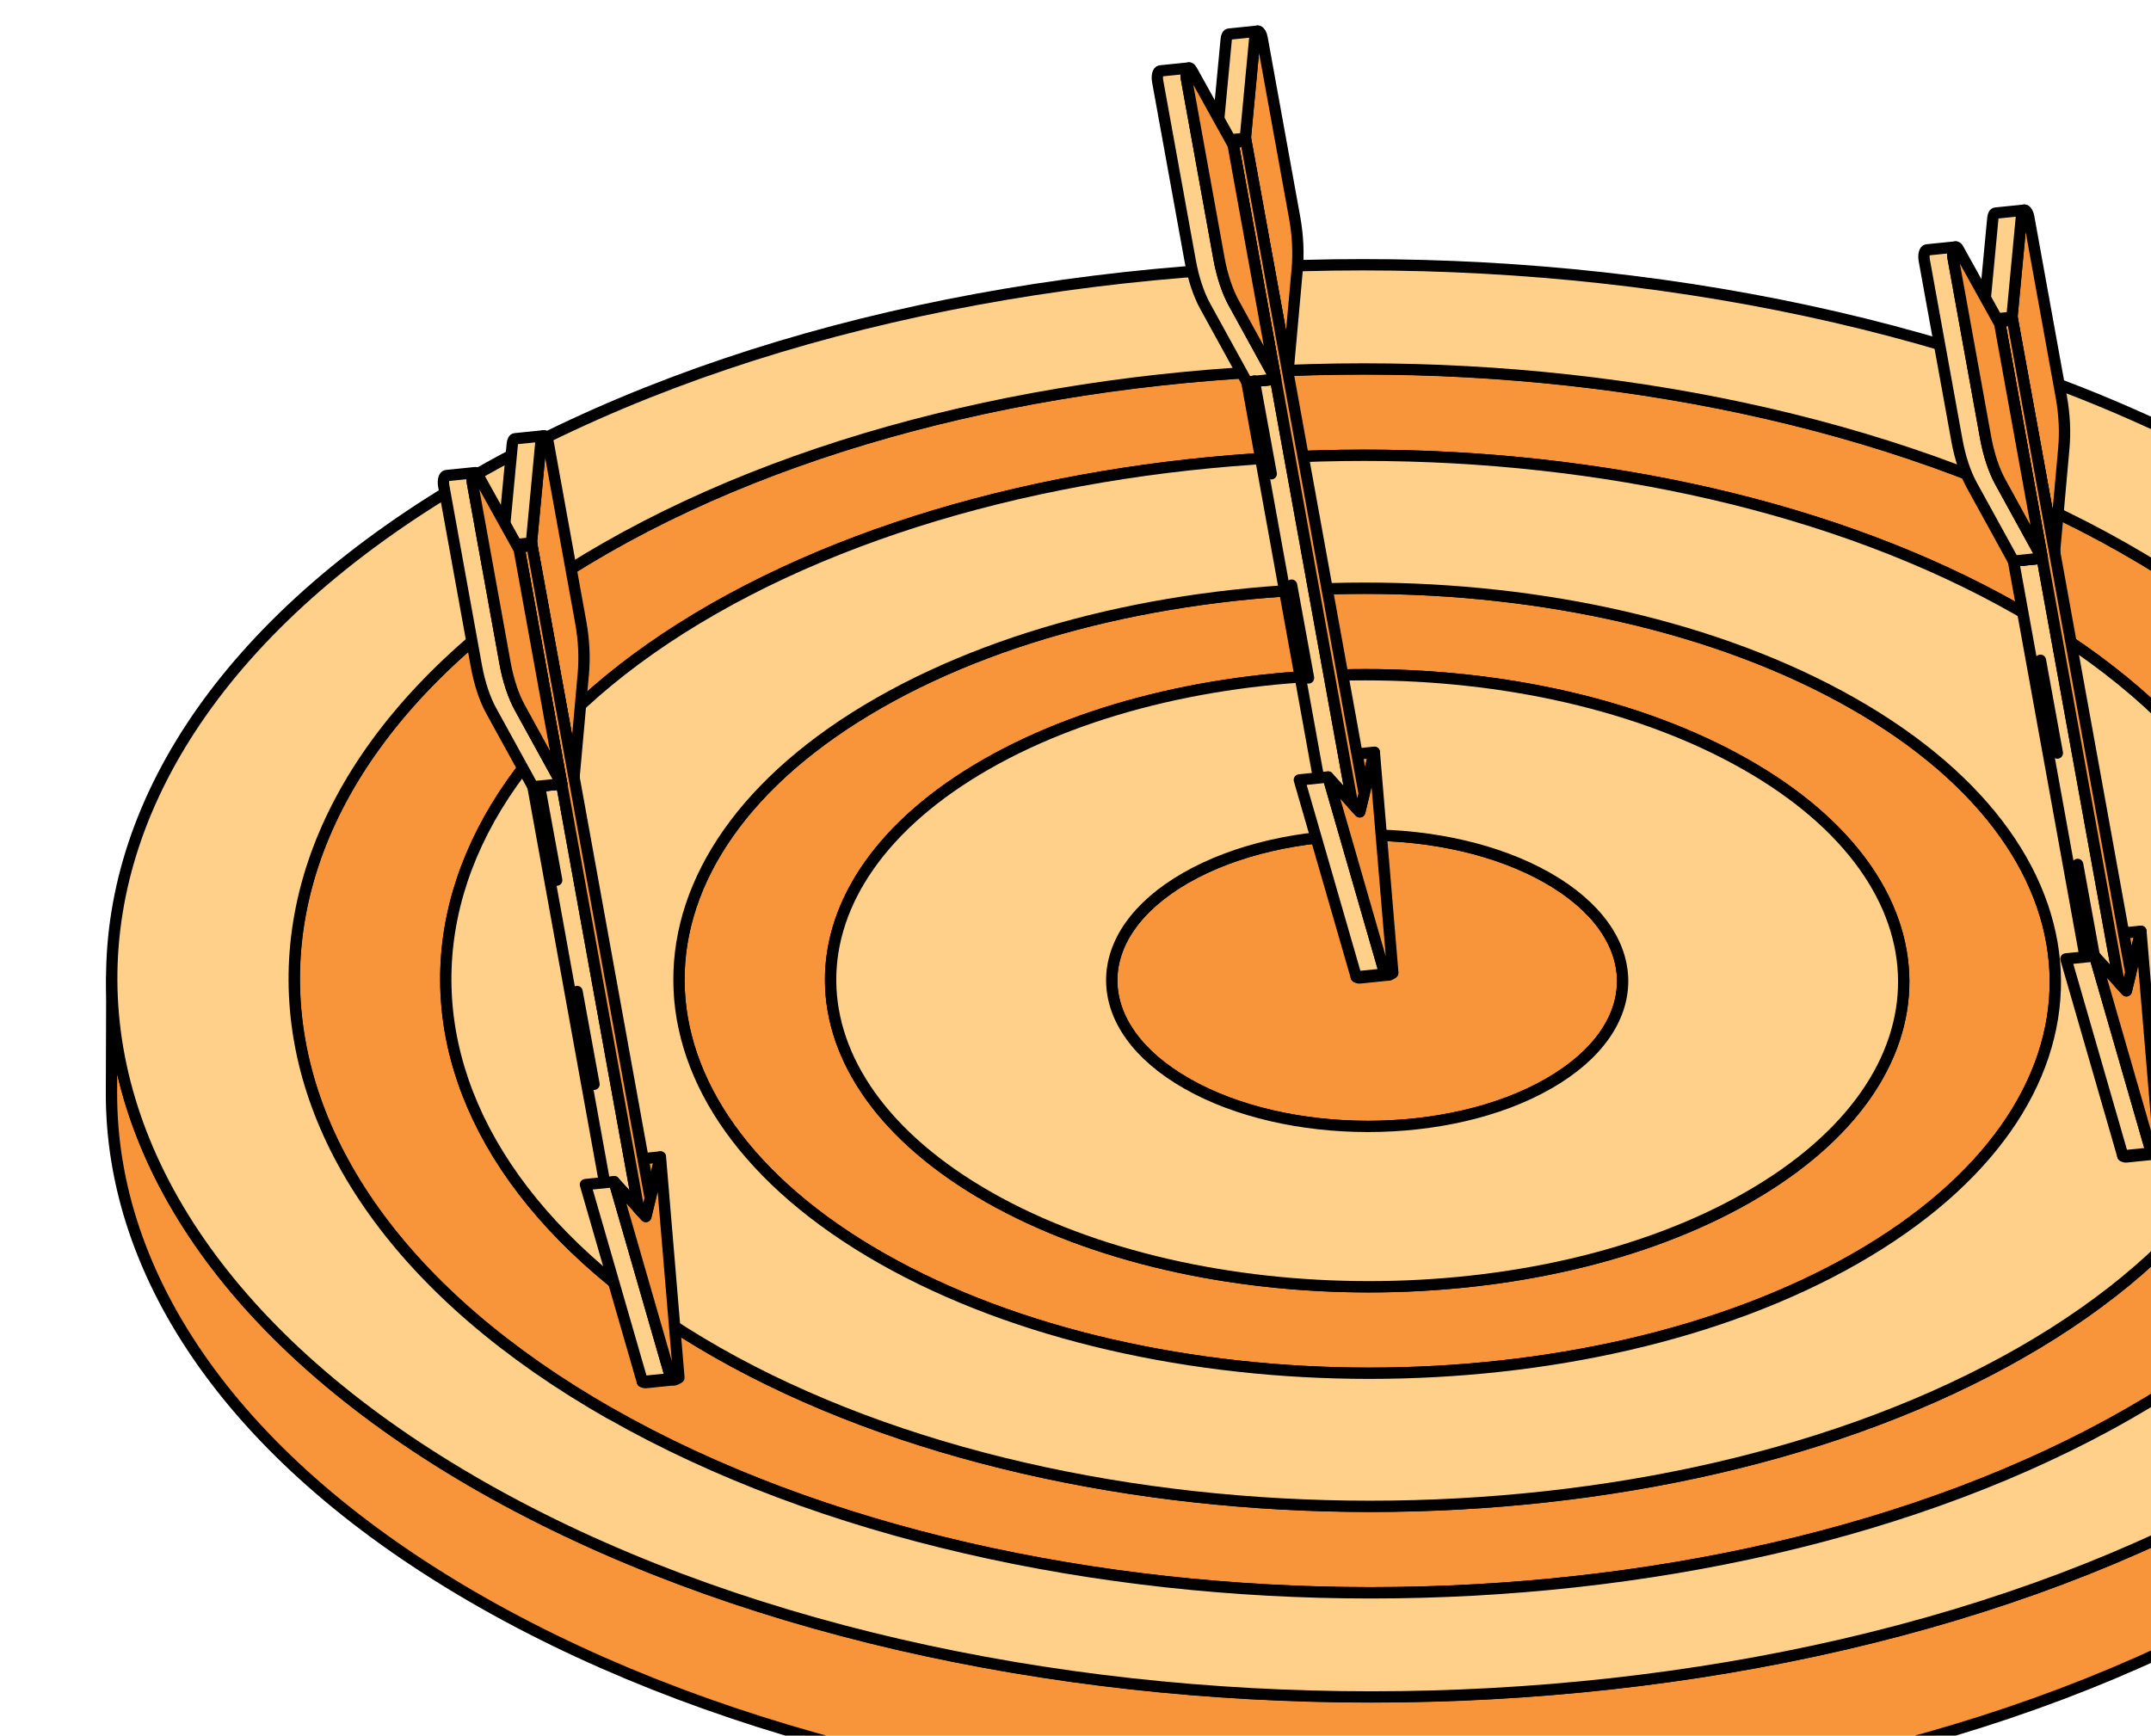 <?xml version="1.0" encoding="UTF-8"?> <svg xmlns="http://www.w3.org/2000/svg" width="114" height="92" viewBox="0 0 114 92" fill="none"> <path d="M108.93 52.092L108.91 58.205C108.923 52.845 105.336 47.471 98.155 43.388C83.881 35.274 60.734 35.267 46.548 43.388C39.503 47.418 35.977 52.704 35.964 58.003L35.984 51.891C35.998 46.598 39.524 41.312 46.569 37.276C60.754 29.155 83.901 29.162 98.175 37.276C105.356 41.359 108.944 46.733 108.93 52.099V52.092Z" fill="#D9DDE0" stroke="black" stroke-width="0.6" stroke-miterlimit="10" stroke-linecap="round" stroke-linejoin="round"></path> <path d="M108.93 52.092L108.91 58.205C108.923 52.845 105.336 47.471 98.155 43.388C83.881 35.274 60.734 35.267 46.548 43.388C39.503 47.418 35.977 52.704 35.964 58.003L35.984 51.891C35.998 46.598 39.524 41.312 46.569 37.276C60.754 29.155 83.901 29.162 98.175 37.276C105.356 41.359 108.944 46.733 108.93 52.099V52.092Z" fill="#D9DDE0" stroke="black" stroke-width="0.6" stroke-miterlimit="10" stroke-linecap="round" stroke-linejoin="round"></path> <path d="M108.93 52.092L108.91 58.205C108.923 52.845 105.336 47.471 98.155 43.388C83.881 35.274 60.734 35.267 46.548 43.388C39.503 47.418 35.977 52.704 35.964 58.003L35.984 51.891C35.998 46.598 39.524 41.312 46.569 37.276C60.754 29.155 83.901 29.162 98.175 37.276C105.356 41.359 108.944 46.733 108.93 52.099V52.092Z" fill="#D9DDE0" stroke="black" stroke-width="0.6" stroke-miterlimit="10" stroke-linecap="round" stroke-linejoin="round"></path> <path d="M108.93 52.092L108.91 58.205C108.923 52.845 105.336 47.471 98.155 43.388C83.881 35.274 60.734 35.267 46.548 43.388C39.503 47.418 35.977 52.704 35.964 58.003L35.984 51.891C35.998 46.598 39.524 41.312 46.569 37.276C60.754 29.155 83.901 29.162 98.175 37.276C105.356 41.359 108.944 46.733 108.93 52.099V52.092Z" fill="#D9DDE0" stroke="black" stroke-width="0.6" stroke-miterlimit="10" stroke-linecap="round" stroke-linejoin="round"></path> <path d="M85.995 52.025L85.975 58.137C85.975 56.149 84.645 54.154 81.978 52.643C76.672 49.627 68.099 49.627 62.828 52.643C60.209 54.141 58.899 56.102 58.893 58.063L58.913 51.951C58.913 49.99 60.229 48.029 62.848 46.531C68.12 43.515 76.693 43.508 81.998 46.531C84.665 48.049 86.002 50.037 85.995 52.025Z" fill="#D9DDE0" stroke="black" stroke-width="0.6" stroke-miterlimit="10" stroke-linecap="round" stroke-linejoin="round"></path> <path d="M108.93 52.092L108.91 58.205C108.923 52.845 105.336 47.471 98.155 43.388C83.881 35.274 60.734 35.267 46.548 43.388C39.503 47.418 35.977 52.704 35.964 58.003L35.984 51.891C35.998 46.598 39.524 41.312 46.569 37.276C60.754 29.155 83.901 29.162 98.175 37.276C105.356 41.359 108.944 46.733 108.93 52.099V52.092Z" fill="#D9DDE0" stroke="black" stroke-width="0.6" stroke-miterlimit="10" stroke-linecap="round" stroke-linejoin="round"></path> <path d="M85.995 52.025L85.975 58.137C85.975 56.149 84.645 54.154 81.978 52.643C76.672 49.627 68.099 49.627 62.828 52.643C60.209 54.141 58.899 56.102 58.893 58.063L58.913 51.951C58.913 49.99 60.229 48.029 62.848 46.531C68.12 43.515 76.693 43.508 81.998 46.531C84.665 48.049 86.002 50.037 85.995 52.025Z" fill="#D9DDE0" stroke="black" stroke-width="0.6" stroke-miterlimit="10" stroke-linecap="round" stroke-linejoin="round"></path> <path d="M108.93 52.092L108.91 58.205C108.923 52.845 105.336 47.471 98.155 43.388C83.881 35.274 60.734 35.267 46.548 43.388C39.503 47.418 35.977 52.704 35.964 58.003L35.984 51.891C35.998 46.598 39.524 41.312 46.569 37.276C60.754 29.155 83.901 29.162 98.175 37.276C105.356 41.359 108.944 46.733 108.93 52.099V52.092Z" fill="#D9DDE0" stroke="black" stroke-width="0.6" stroke-miterlimit="10" stroke-linecap="round" stroke-linejoin="round"></path> <path d="M108.93 52.092L108.91 58.205C108.923 52.845 105.336 47.471 98.155 43.388C83.881 35.274 60.734 35.267 46.548 43.388C39.503 47.418 35.977 52.704 35.964 58.003L35.984 51.891C35.998 46.598 39.524 41.312 46.569 37.276C60.754 29.155 83.901 29.162 98.175 37.276C105.356 41.359 108.944 46.733 108.93 52.099V52.092Z" fill="#D9DDE0" stroke="black" stroke-width="0.6" stroke-miterlimit="10" stroke-linecap="round" stroke-linejoin="round"></path> <path d="M129.322 52.146L129.301 58.258C129.329 49.895 123.736 41.52 112.545 35.159C90.284 22.505 54.187 22.498 32.077 35.159C21.096 41.446 15.6 49.687 15.572 57.942L15.593 51.83C15.62 43.575 21.11 35.334 32.097 29.047C54.207 16.393 90.305 16.393 112.565 29.047C123.757 35.414 129.349 43.783 129.322 52.146Z" fill="#D9DDE0" stroke="black" stroke-width="0.6" stroke-miterlimit="10" stroke-linecap="round" stroke-linejoin="round"></path> <path d="M129.322 52.146L129.301 58.258C129.329 49.895 123.736 41.52 112.545 35.159C90.284 22.505 54.187 22.498 32.077 35.159C21.096 41.446 15.6 49.687 15.572 57.942L15.593 51.83C15.62 43.575 21.11 35.334 32.097 29.047C54.207 16.393 90.305 16.393 112.565 29.047C123.757 35.414 129.349 43.783 129.322 52.146Z" fill="#D9DDE0" stroke="black" stroke-width="0.6" stroke-miterlimit="10" stroke-linecap="round" stroke-linejoin="round"></path> <path d="M121.288 52.126L121.268 58.238C121.288 51.058 116.487 43.864 106.871 38.397C87.761 27.529 56.772 27.529 37.778 38.397C28.346 43.791 23.627 50.877 23.606 57.963L23.627 51.851C23.647 44.758 28.367 37.678 37.799 32.285C56.785 21.417 87.782 21.417 106.891 32.285C116.507 37.752 121.308 44.946 121.288 52.126Z" fill="#4A4749" stroke="black" stroke-width="0.6" stroke-miterlimit="10" stroke-linecap="round" stroke-linejoin="round"></path> <path d="M85.995 52.025L85.975 58.137C85.975 56.149 84.645 54.154 81.978 52.643C76.672 49.627 68.099 49.627 62.828 52.643C60.209 54.141 58.899 56.102 58.893 58.063L58.913 51.951C58.913 49.99 60.229 48.029 62.848 46.531C68.12 43.515 76.693 43.508 81.998 46.531C84.665 48.049 86.002 50.037 85.995 52.025Z" fill="#D9DDE0" stroke="black" stroke-width="0.6" stroke-miterlimit="10" stroke-linecap="round" stroke-linejoin="round"></path> <path d="M100.896 52.072L100.876 58.184C100.89 53.999 98.087 49.815 92.488 46.624C81.357 40.297 63.312 40.291 52.25 46.624C46.76 49.768 44.011 53.892 43.998 58.016L44.011 51.904C44.025 47.773 46.774 43.656 52.264 40.512C63.326 34.178 81.371 34.185 92.501 40.512C98.1 43.696 100.903 47.887 100.89 52.072H100.896Z" fill="#4A4749" stroke="black" stroke-width="0.6" stroke-miterlimit="10" stroke-linecap="round" stroke-linejoin="round"></path> <path d="M100.897 52.072L100.876 58.184C100.862 62.315 98.114 66.432 92.617 69.582C81.562 75.909 63.517 75.909 52.386 69.582C46.787 66.399 43.991 62.208 43.998 58.023L44.011 51.911C43.998 56.096 46.794 60.28 52.4 63.47C63.53 69.797 81.576 69.797 92.631 63.47C98.128 60.327 100.876 56.203 100.89 52.072H100.897Z" fill="#D9DDE0" stroke="black" stroke-width="0.6" stroke-miterlimit="10" stroke-linecap="round" stroke-linejoin="round"></path> <path d="M100.897 52.072L100.876 58.184C100.862 62.315 98.114 66.432 92.617 69.582C81.562 75.909 63.517 75.909 52.386 69.582C46.787 66.399 43.991 62.208 43.998 58.023L44.011 51.911C43.998 56.096 46.794 60.28 52.4 63.47C63.53 69.797 81.576 69.797 92.631 63.47C98.128 60.327 100.876 56.203 100.89 52.072H100.897Z" fill="#D9DDE0" stroke="black" stroke-width="0.6" stroke-miterlimit="10" stroke-linecap="round" stroke-linejoin="round"></path> <path d="M108.93 52.091L108.91 58.203C108.896 63.503 105.37 68.789 98.318 72.819C84.14 80.932 60.993 80.932 46.719 72.819C39.538 68.735 35.95 63.362 35.964 57.995L35.984 51.883C35.971 57.25 39.558 62.623 46.739 66.707C61.013 74.82 84.16 74.82 98.339 66.707C105.384 62.67 108.917 57.384 108.93 52.091Z" fill="#4A4749" stroke="black" stroke-width="0.6" stroke-miterlimit="10" stroke-linecap="round" stroke-linejoin="round"></path> <path d="M108.93 52.092L108.91 58.205C108.923 52.845 105.336 47.471 98.155 43.388C83.881 35.274 60.734 35.267 46.548 43.388C39.503 47.418 35.977 52.704 35.964 58.003L35.984 51.891C35.998 46.598 39.524 41.312 46.569 37.276C60.754 29.155 83.901 29.162 98.175 37.276C105.356 41.359 108.944 46.733 108.93 52.099V52.092Z" fill="#D9DDE0" stroke="black" stroke-width="0.6" stroke-miterlimit="10" stroke-linecap="round" stroke-linejoin="round"></path> <path d="M85.995 52.025L85.975 58.137C85.975 56.149 84.645 54.154 81.978 52.643C76.672 49.627 68.099 49.627 62.828 52.643C60.209 54.141 58.899 56.102 58.893 58.063L58.913 51.951C58.913 49.99 60.229 48.029 62.848 46.531C68.12 43.515 76.693 43.508 81.998 46.531C84.665 48.049 86.002 50.037 85.995 52.025Z" fill="#D9DDE0" stroke="black" stroke-width="0.6" stroke-miterlimit="10" stroke-linecap="round" stroke-linejoin="round"></path> <path d="M100.897 52.072L100.876 58.184C100.862 62.315 98.114 66.432 92.617 69.582C81.562 75.909 63.517 75.909 52.386 69.582C46.787 66.399 43.991 62.208 43.998 58.023L44.011 51.911C43.998 56.096 46.794 60.28 52.4 63.47C63.53 69.797 81.576 69.797 92.631 63.47C98.128 60.327 100.876 56.203 100.89 52.072H100.897Z" fill="#D9DDE0" stroke="black" stroke-width="0.6" stroke-miterlimit="10" stroke-linecap="round" stroke-linejoin="round"></path> <path d="M100.897 52.072L100.876 58.184C100.862 62.315 98.114 66.432 92.617 69.582C81.562 75.909 63.517 75.909 52.386 69.582C46.787 66.399 43.991 62.208 43.998 58.023L44.011 51.911C43.998 56.096 46.794 60.28 52.4 63.47C63.53 69.797 81.576 69.797 92.631 63.47C98.128 60.327 100.876 56.203 100.89 52.072H100.897Z" fill="#D9DDE0" stroke="black" stroke-width="0.6" stroke-miterlimit="10" stroke-linecap="round" stroke-linejoin="round"></path> <path d="M100.897 52.072L100.876 58.184C100.862 62.315 98.114 66.432 92.617 69.582C81.562 75.909 63.517 75.909 52.386 69.582C46.787 66.399 43.991 62.208 43.998 58.023L44.011 51.911C43.998 56.096 46.794 60.28 52.4 63.47C63.53 69.797 81.576 69.797 92.631 63.47C98.128 60.327 100.876 56.203 100.89 52.072H100.897Z" fill="#D9DDE0" stroke="black" stroke-width="0.6" stroke-miterlimit="10" stroke-linecap="round" stroke-linejoin="round"></path> <path d="M85.994 52.025L85.974 58.137C85.974 60.105 84.657 62.066 82.039 63.564C76.773 66.58 68.194 66.58 62.895 63.564C60.222 62.046 58.892 60.058 58.898 58.063L58.919 51.951C58.919 53.939 60.242 55.927 62.916 57.445C68.215 60.461 76.794 60.461 82.059 57.445C84.678 55.947 85.987 53.986 85.994 52.018V52.025Z" fill="#D9363B" stroke="black" stroke-width="0.6" stroke-miterlimit="10" stroke-linecap="round" stroke-linejoin="round"></path> <path d="M82.005 46.531C87.304 49.547 87.338 54.436 82.059 57.452C76.794 60.468 68.222 60.468 62.916 57.452C57.61 54.436 57.589 49.547 62.854 46.531C68.126 43.515 76.699 43.508 82.005 46.531Z" fill="#F8953A" stroke="black" stroke-width="0.6" stroke-miterlimit="10" stroke-linecap="round" stroke-linejoin="round"></path> <path d="M98.175 37.269C112.449 45.383 112.524 58.587 98.339 66.708C84.16 74.822 61.013 74.822 46.739 66.708C32.465 58.594 32.383 45.389 46.569 37.269C60.754 29.148 83.901 29.155 98.175 37.269ZM52.407 63.464C63.537 69.791 81.582 69.791 92.637 63.464C103.699 57.13 103.638 46.84 92.508 40.513C81.377 34.186 63.332 34.179 52.27 40.513C41.215 46.84 41.276 57.137 52.407 63.464Z" fill="#F8953A" stroke="black" stroke-width="0.6" stroke-miterlimit="10" stroke-linecap="round" stroke-linejoin="round"></path> <path d="M121.287 52.125L121.267 58.238C121.246 65.33 116.527 72.41 107.088 77.81C88.102 88.677 57.112 88.677 38.002 77.81C28.386 72.343 23.585 65.149 23.605 57.969L23.626 51.857C23.605 59.037 28.407 66.23 38.023 71.698C57.132 82.558 88.122 82.558 107.109 71.698C116.54 66.298 121.267 59.218 121.287 52.125Z" fill="#D9DDE0" stroke="black" stroke-width="0.6" stroke-miterlimit="10" stroke-linecap="round" stroke-linejoin="round"></path> <path d="M129.321 52.145L129.3 58.257C129.273 66.512 123.776 74.76 112.789 81.047C90.679 93.701 54.595 93.701 32.342 81.047C21.143 74.679 15.551 66.297 15.571 57.935L15.592 51.823C15.565 60.191 21.164 68.567 32.362 74.935C54.615 87.589 90.7 87.589 112.81 74.935C123.797 68.648 129.294 60.4 129.321 52.145Z" fill="#4A4749" stroke="black" stroke-width="0.6" stroke-miterlimit="10" stroke-linecap="round" stroke-linejoin="round"></path> <path d="M112.558 29.041C134.818 41.695 134.927 62.281 112.817 74.935C90.707 87.59 54.623 87.59 32.369 74.935C10.116 62.281 9.993 41.695 32.103 29.041C54.214 16.387 90.311 16.387 112.565 29.041H112.558ZM38.03 71.698C57.139 82.559 88.129 82.559 107.116 71.698C126.102 60.83 126.007 43.152 106.897 32.285C87.788 21.417 56.798 21.417 37.805 32.285C18.818 43.152 18.92 60.83 38.03 71.698Z" fill="#F8953A" stroke="black" stroke-width="0.6" stroke-miterlimit="10" stroke-linecap="round" stroke-linejoin="round"></path> <path d="M106.891 32.284C126.001 43.152 126.103 60.83 107.11 71.697C88.123 82.565 57.133 82.565 38.024 71.697C18.914 60.83 18.812 43.152 37.799 32.284C56.785 21.416 87.782 21.416 106.891 32.284ZM46.74 66.707C61.014 74.82 84.161 74.82 98.339 66.707C112.525 58.586 112.45 45.382 98.176 37.268C83.901 29.154 60.755 29.147 46.569 37.268C32.391 45.388 32.466 58.593 46.74 66.707Z" fill="#FFD08A" stroke="black" stroke-width="0.6" stroke-miterlimit="10" stroke-linecap="round" stroke-linejoin="round"></path> <path d="M138.999 52.172L138.979 58.285C138.951 67.936 132.507 77.575 119.637 84.936C93.742 99.76 51.622 99.76 25.55 84.936C12.428 77.481 5.874 67.688 5.908 57.908L5.929 51.796C5.902 61.576 12.456 71.362 25.57 78.824C51.643 93.648 93.763 93.648 119.658 78.824C132.527 71.463 138.972 61.824 138.999 52.172Z" fill="#F8953A" stroke="black" stroke-width="0.6" stroke-miterlimit="10" stroke-linecap="round" stroke-linejoin="round"></path> <path d="M119.351 25.152C145.43 39.982 145.553 64.001 119.651 78.831C93.756 93.654 51.636 93.661 25.564 78.831C-0.502 64.007 -0.645 39.975 25.25 25.152C51.152 10.328 93.278 10.328 119.351 25.152ZM32.363 74.942C54.616 87.596 90.701 87.596 112.811 74.942C134.921 62.288 134.812 41.701 112.565 29.054C90.305 16.393 54.207 16.393 32.097 29.054C9.987 41.708 10.11 62.294 32.363 74.949V74.942Z" fill="#FFD08A" stroke="black" stroke-width="0.6" stroke-miterlimit="10" stroke-linecap="round" stroke-linejoin="round"></path> <path d="M92.508 40.513C103.638 46.839 103.699 57.136 92.638 63.463C81.582 69.79 63.537 69.79 52.407 63.463C41.277 57.136 41.222 46.839 52.27 40.513C63.332 34.179 81.378 34.185 92.508 40.513ZM62.916 57.445C68.215 60.461 76.795 60.461 82.06 57.445C87.332 54.429 87.304 49.54 82.005 46.524C76.699 43.508 68.127 43.508 62.855 46.524C57.59 49.54 57.61 54.429 62.916 57.445Z" fill="#FFD08A" stroke="black" stroke-width="0.6" stroke-miterlimit="10" stroke-linecap="round" stroke-linejoin="round"></path> <path d="M71.88 51.783L73.402 51.629C73.425 51.646 73.452 51.657 73.475 51.666C73.513 51.68 73.548 51.686 73.585 51.683L72.063 51.838C72.025 51.84 71.99 51.838 71.953 51.823C71.929 51.815 71.903 51.8 71.88 51.786V51.783Z" fill="#B8B9BA" stroke="black" stroke-width="0.6" stroke-miterlimit="10" stroke-linecap="round" stroke-linejoin="round"></path> <path d="M71.315 40.031L72.837 39.876L72.299 42.063L70.776 42.218L71.315 40.031Z" fill="#F8953A" stroke="black" stroke-width="0.6" stroke-miterlimit="10" stroke-linecap="round" stroke-linejoin="round"></path> <path d="M70.777 42.218L72.299 42.063L72.063 43.029L70.541 43.184L70.777 42.218Z" fill="#8F8F90" stroke="black" stroke-width="0.6" stroke-miterlimit="10" stroke-linecap="round" stroke-linejoin="round"></path> <path d="M70.156 42.763L71.678 42.608L72.063 43.03L70.54 43.184L70.156 42.763Z" fill="#604F35" stroke="black" stroke-width="0.6" stroke-miterlimit="10" stroke-linecap="round" stroke-linejoin="round"></path> <path d="M66.082 20.252L67.604 20.097L71.679 42.608L70.157 42.763L66.082 20.252Z" fill="#FFD08A" stroke="black" stroke-width="0.6" stroke-miterlimit="10" stroke-linecap="round" stroke-linejoin="round"></path> <path d="M68.864 41.341L70.387 41.186L73.399 51.628L71.88 51.783L68.864 41.341Z" fill="#FFD08A" stroke="black" stroke-width="0.6" stroke-miterlimit="10" stroke-linecap="round" stroke-linejoin="round"></path> <path d="M72.837 39.876L73.818 51.574L73.789 51.597L73.67 51.66C73.606 51.694 73.542 51.694 73.475 51.672C73.448 51.663 73.425 51.649 73.402 51.634L70.39 41.192L71.682 42.614L72.066 43.035L72.302 42.069L72.837 39.882V39.876Z" fill="#F8953A" stroke="black" stroke-width="0.6" stroke-miterlimit="10" stroke-linecap="round" stroke-linejoin="round"></path> <path d="M66.698 1.658C66.774 1.687 66.85 1.807 66.888 2.008L68.62 11.567C68.782 12.47 68.829 13.419 68.751 14.273L68.259 19.748L66 7.328L66.509 1.927C66.53 1.709 66.611 1.623 66.698 1.655V1.658Z" fill="#F8953A" stroke="black" stroke-width="0.6" stroke-miterlimit="10" stroke-linecap="round" stroke-linejoin="round"></path> <path d="M64.478 7.485L65.998 7.331L68.259 19.751L66.737 19.906L64.478 7.485Z" fill="#9A262A" stroke="black" stroke-width="0.6" stroke-miterlimit="10" stroke-linecap="round" stroke-linejoin="round"></path> <path d="M64.487 7.48L66.009 7.325L65.363 7.672L63.841 7.827L64.487 7.48Z" fill="#FFD08A" stroke="black" stroke-width="0.6" stroke-miterlimit="10" stroke-linecap="round" stroke-linejoin="round"></path> <path d="M65.133 1.807C65.064 1.812 65.005 1.904 64.988 2.085L64.478 7.485L66.001 7.33L66.51 1.93C66.528 1.749 66.589 1.66 66.656 1.652L65.133 1.807Z" fill="#FFD08A" stroke="black" stroke-width="0.6" stroke-miterlimit="10" stroke-linecap="round" stroke-linejoin="round"></path> <path d="M66.01 7.325L68.259 19.751L72.299 42.063L72.063 43.03L71.679 42.608L67.605 20.098L65.363 7.672L66.01 7.325Z" fill="#F8953A" stroke="black" stroke-width="0.6" stroke-miterlimit="10" stroke-linecap="round" stroke-linejoin="round"></path> <path d="M63.841 7.826L65.363 7.672L67.604 20.098L66.082 20.252L63.841 7.826Z" fill="#836C48" stroke="black" stroke-width="0.6" stroke-miterlimit="10" stroke-linecap="round" stroke-linejoin="round"></path> <path d="M65.392 16.073C65.046 15.443 64.772 14.617 64.606 13.714L62.877 4.157C62.822 3.854 62.904 3.616 63.011 3.604L61.489 3.759C61.378 3.77 61.3 4.008 61.355 4.312L63.087 13.869C63.253 14.775 63.526 15.6 63.873 16.231L66.085 20.255L67.607 20.101L65.395 16.076L65.392 16.073Z" fill="#FFD08A" stroke="black" stroke-width="0.6" stroke-miterlimit="10" stroke-linecap="round" stroke-linejoin="round"></path> <path d="M63.052 3.607C63.087 3.622 63.124 3.656 63.159 3.722L65.354 7.678L67.604 20.098L65.392 16.073C65.045 15.443 64.772 14.617 64.606 13.714L62.877 4.158C62.816 3.819 62.924 3.561 63.052 3.61V3.607Z" fill="#F8953A" stroke="black" stroke-width="0.6" stroke-miterlimit="10" stroke-linecap="round" stroke-linejoin="round"></path> <path d="M112.509 61.271L114.031 61.116C114.054 61.133 114.08 61.145 114.104 61.154C114.142 61.168 114.177 61.173 114.214 61.171L112.692 61.325C112.654 61.328 112.619 61.325 112.582 61.311C112.558 61.303 112.532 61.288 112.509 61.274V61.271Z" fill="#B8B9BA" stroke="black" stroke-width="0.6" stroke-miterlimit="10" stroke-linecap="round" stroke-linejoin="round"></path> <path d="M111.945 49.519L113.467 49.364L112.928 51.551L111.406 51.706L111.945 49.519Z" fill="#F8953A" stroke="black" stroke-width="0.6" stroke-miterlimit="10" stroke-linecap="round" stroke-linejoin="round"></path> <path d="M111.406 51.706L112.928 51.551L112.692 52.517L111.17 52.672L111.406 51.706Z" fill="#8F8F90" stroke="black" stroke-width="0.6" stroke-miterlimit="10" stroke-linecap="round" stroke-linejoin="round"></path> <path d="M110.786 52.251L112.308 52.096L112.693 52.517L111.17 52.672L110.786 52.251Z" fill="#604F35" stroke="black" stroke-width="0.6" stroke-miterlimit="10" stroke-linecap="round" stroke-linejoin="round"></path> <path d="M106.711 29.74L108.233 29.585L112.308 52.096L110.786 52.25L106.711 29.74Z" fill="#FFD08A" stroke="black" stroke-width="0.6" stroke-miterlimit="10" stroke-linecap="round" stroke-linejoin="round"></path> <path d="M109.493 50.829L111.015 50.674L114.028 61.116L112.508 61.271L109.493 50.829Z" fill="#FFD08A" stroke="black" stroke-width="0.6" stroke-miterlimit="10" stroke-linecap="round" stroke-linejoin="round"></path> <path d="M113.466 49.364L114.447 61.062L114.418 61.085L114.299 61.148C114.235 61.182 114.171 61.182 114.104 61.159C114.078 61.151 114.054 61.136 114.031 61.122L111.019 50.68L112.311 52.101L112.695 52.523L112.931 51.557L113.466 49.37V49.364Z" fill="#F8953A" stroke="black" stroke-width="0.6" stroke-miterlimit="10" stroke-linecap="round" stroke-linejoin="round"></path> <path d="M107.328 11.146C107.404 11.174 107.48 11.295 107.518 11.495L109.249 21.055C109.412 21.958 109.459 22.907 109.38 23.761L108.888 29.236L106.63 16.816L107.139 11.415C107.16 11.197 107.241 11.111 107.328 11.143V11.146Z" fill="#F8953A" stroke="black" stroke-width="0.6" stroke-miterlimit="10" stroke-linecap="round" stroke-linejoin="round"></path> <path d="M105.107 16.973L106.627 16.819L108.888 29.239L107.366 29.394L105.107 16.973Z" fill="#9A262A" stroke="black" stroke-width="0.6" stroke-miterlimit="10" stroke-linecap="round" stroke-linejoin="round"></path> <path d="M105.117 16.968L106.639 16.813L105.993 17.16L104.471 17.314L105.117 16.968Z" fill="#FFD08A" stroke="black" stroke-width="0.6" stroke-miterlimit="10" stroke-linecap="round" stroke-linejoin="round"></path> <path d="M105.762 11.295C105.692 11.3 105.634 11.392 105.617 11.573L105.107 16.973L106.63 16.818L107.139 11.418C107.157 11.237 107.218 11.148 107.285 11.14L105.762 11.295Z" fill="#FFD08A" stroke="black" stroke-width="0.6" stroke-miterlimit="10" stroke-linecap="round" stroke-linejoin="round"></path> <path d="M106.638 16.813L108.888 29.239L112.928 51.551L112.692 52.517L112.308 52.096L108.233 29.586L105.992 17.16L106.638 16.813Z" fill="#F8953A" stroke="black" stroke-width="0.6" stroke-miterlimit="10" stroke-linecap="round" stroke-linejoin="round"></path> <path d="M104.471 17.314L105.993 17.159L108.234 29.585L106.712 29.74L104.471 17.314Z" fill="#836C48" stroke="black" stroke-width="0.6" stroke-miterlimit="10" stroke-linecap="round" stroke-linejoin="round"></path> <path d="M106.021 25.561C105.674 24.93 105.401 24.105 105.235 23.202L103.506 13.645C103.451 13.341 103.532 13.103 103.64 13.092L102.118 13.247C102.007 13.258 101.929 13.496 101.984 13.8L103.716 23.357C103.882 24.262 104.155 25.088 104.502 25.719L106.714 29.743L108.236 29.588L106.024 25.564L106.021 25.561Z" fill="#FFD08A" stroke="black" stroke-width="0.6" stroke-miterlimit="10" stroke-linecap="round" stroke-linejoin="round"></path> <path d="M103.681 13.095C103.716 13.109 103.754 13.144 103.789 13.21L105.984 17.165L108.234 29.586L106.021 25.561C105.675 24.931 105.402 24.105 105.236 23.202L103.507 13.645C103.446 13.307 103.553 13.049 103.681 13.098V13.095Z" fill="#F8953A" stroke="black" stroke-width="0.6" stroke-miterlimit="10" stroke-linecap="round" stroke-linejoin="round"></path> <path d="M34.043 73.234L35.565 73.079C35.588 73.097 35.615 73.108 35.638 73.117C35.676 73.131 35.711 73.136 35.748 73.134L34.226 73.288C34.188 73.291 34.154 73.288 34.116 73.274C34.092 73.266 34.066 73.251 34.043 73.237V73.234Z" fill="#B8B9BA" stroke="black" stroke-width="0.6" stroke-miterlimit="10" stroke-linecap="round" stroke-linejoin="round"></path> <path d="M33.478 61.482L35 61.327L34.462 63.514L32.94 63.669L33.478 61.482Z" fill="#F8953A" stroke="black" stroke-width="0.6" stroke-miterlimit="10" stroke-linecap="round" stroke-linejoin="round"></path> <path d="M32.94 63.669L34.462 63.514L34.226 64.48L32.704 64.635L32.94 63.669Z" fill="#8F8F90" stroke="black" stroke-width="0.6" stroke-miterlimit="10" stroke-linecap="round" stroke-linejoin="round"></path> <path d="M32.32 64.214L33.842 64.059L34.227 64.48L32.704 64.635L32.32 64.214Z" fill="#604F35" stroke="black" stroke-width="0.6" stroke-miterlimit="10" stroke-linecap="round" stroke-linejoin="round"></path> <path d="M28.245 41.703L29.767 41.548L33.842 64.058L32.32 64.213L28.245 41.703Z" fill="#FFD08A" stroke="black" stroke-width="0.6" stroke-miterlimit="10" stroke-linecap="round" stroke-linejoin="round"></path> <path d="M31.027 62.791L32.55 62.637L35.562 73.079L34.043 73.234L31.027 62.791Z" fill="#FFD08A" stroke="black" stroke-width="0.6" stroke-miterlimit="10" stroke-linecap="round" stroke-linejoin="round"></path> <path d="M35.001 61.327L35.981 73.025L35.952 73.048L35.833 73.111C35.769 73.145 35.705 73.145 35.638 73.122C35.612 73.114 35.588 73.099 35.565 73.085L32.553 62.642L33.845 64.064L34.229 64.486L34.465 63.52L35.001 61.333V61.327Z" fill="#F8953A" stroke="black" stroke-width="0.6" stroke-miterlimit="10" stroke-linecap="round" stroke-linejoin="round"></path> <path d="M28.863 23.109C28.938 23.137 29.014 23.258 29.052 23.458L30.784 33.018C30.947 33.921 30.993 34.87 30.915 35.724L30.423 41.199L28.164 28.778L28.673 23.378C28.694 23.16 28.775 23.074 28.863 23.106V23.109Z" fill="#F8953A" stroke="black" stroke-width="0.6" stroke-miterlimit="10" stroke-linecap="round" stroke-linejoin="round"></path> <path d="M26.642 28.936L28.161 28.781L30.422 41.202L28.9 41.356L26.642 28.936Z" fill="#9A262A" stroke="black" stroke-width="0.6" stroke-miterlimit="10" stroke-linecap="round" stroke-linejoin="round"></path> <path d="M26.65 28.931L28.172 28.776L27.526 29.123L26.004 29.277L26.65 28.931Z" fill="#FFD08A" stroke="black" stroke-width="0.6" stroke-miterlimit="10" stroke-linecap="round" stroke-linejoin="round"></path> <path d="M27.297 23.257C27.227 23.263 27.169 23.355 27.151 23.536L26.642 28.936L28.164 28.781L28.673 23.381C28.691 23.2 28.752 23.111 28.819 23.103L27.297 23.257Z" fill="#FFD08A" stroke="black" stroke-width="0.6" stroke-miterlimit="10" stroke-linecap="round" stroke-linejoin="round"></path> <path d="M28.172 28.776L30.422 41.202L34.462 63.514L34.226 64.48L33.842 64.059L29.767 41.549L27.526 29.123L28.172 28.776Z" fill="#F8953A" stroke="black" stroke-width="0.6" stroke-miterlimit="10" stroke-linecap="round" stroke-linejoin="round"></path> <path d="M26.004 29.277L27.526 29.122L29.767 41.548L28.245 41.703L26.004 29.277Z" fill="#836C48" stroke="black" stroke-width="0.6" stroke-miterlimit="10" stroke-linecap="round" stroke-linejoin="round"></path> <path d="M27.555 37.524C27.209 36.893 26.935 36.068 26.769 35.165L25.041 25.608C24.985 25.304 25.067 25.066 25.174 25.055L23.652 25.21C23.541 25.221 23.463 25.459 23.518 25.763L25.25 35.32C25.416 36.225 25.689 37.051 26.036 37.682L28.248 41.706L29.77 41.551L27.558 37.527L27.555 37.524Z" fill="#FFD08A" stroke="black" stroke-width="0.6" stroke-miterlimit="10" stroke-linecap="round" stroke-linejoin="round"></path> <path d="M25.215 25.058C25.25 25.072 25.287 25.107 25.322 25.173L27.517 29.128L29.767 41.549L27.555 37.524C27.208 36.894 26.935 36.068 26.769 35.165L25.04 25.608C24.979 25.27 25.087 25.012 25.215 25.061V25.058Z" fill="#F8953A" stroke="black" stroke-width="0.6" stroke-miterlimit="10" stroke-linecap="round" stroke-linejoin="round"></path> <path d="M111.008 50.74L107.191 29.787" stroke="black" stroke-width="0.6" stroke-miterlimit="10" stroke-linecap="round" stroke-linejoin="round" stroke-dasharray="5 6"></path> <path d="M66.476 20.196L70.297 41.116" stroke="black" stroke-width="0.6" stroke-miterlimit="10" stroke-linecap="round" stroke-linejoin="round" stroke-dasharray="5 6"></path> <path d="M28.605 41.737L32.423 62.623" stroke="black" stroke-width="0.6" stroke-miterlimit="10" stroke-linecap="round" stroke-linejoin="round" stroke-dasharray="5 6"></path> </svg> 